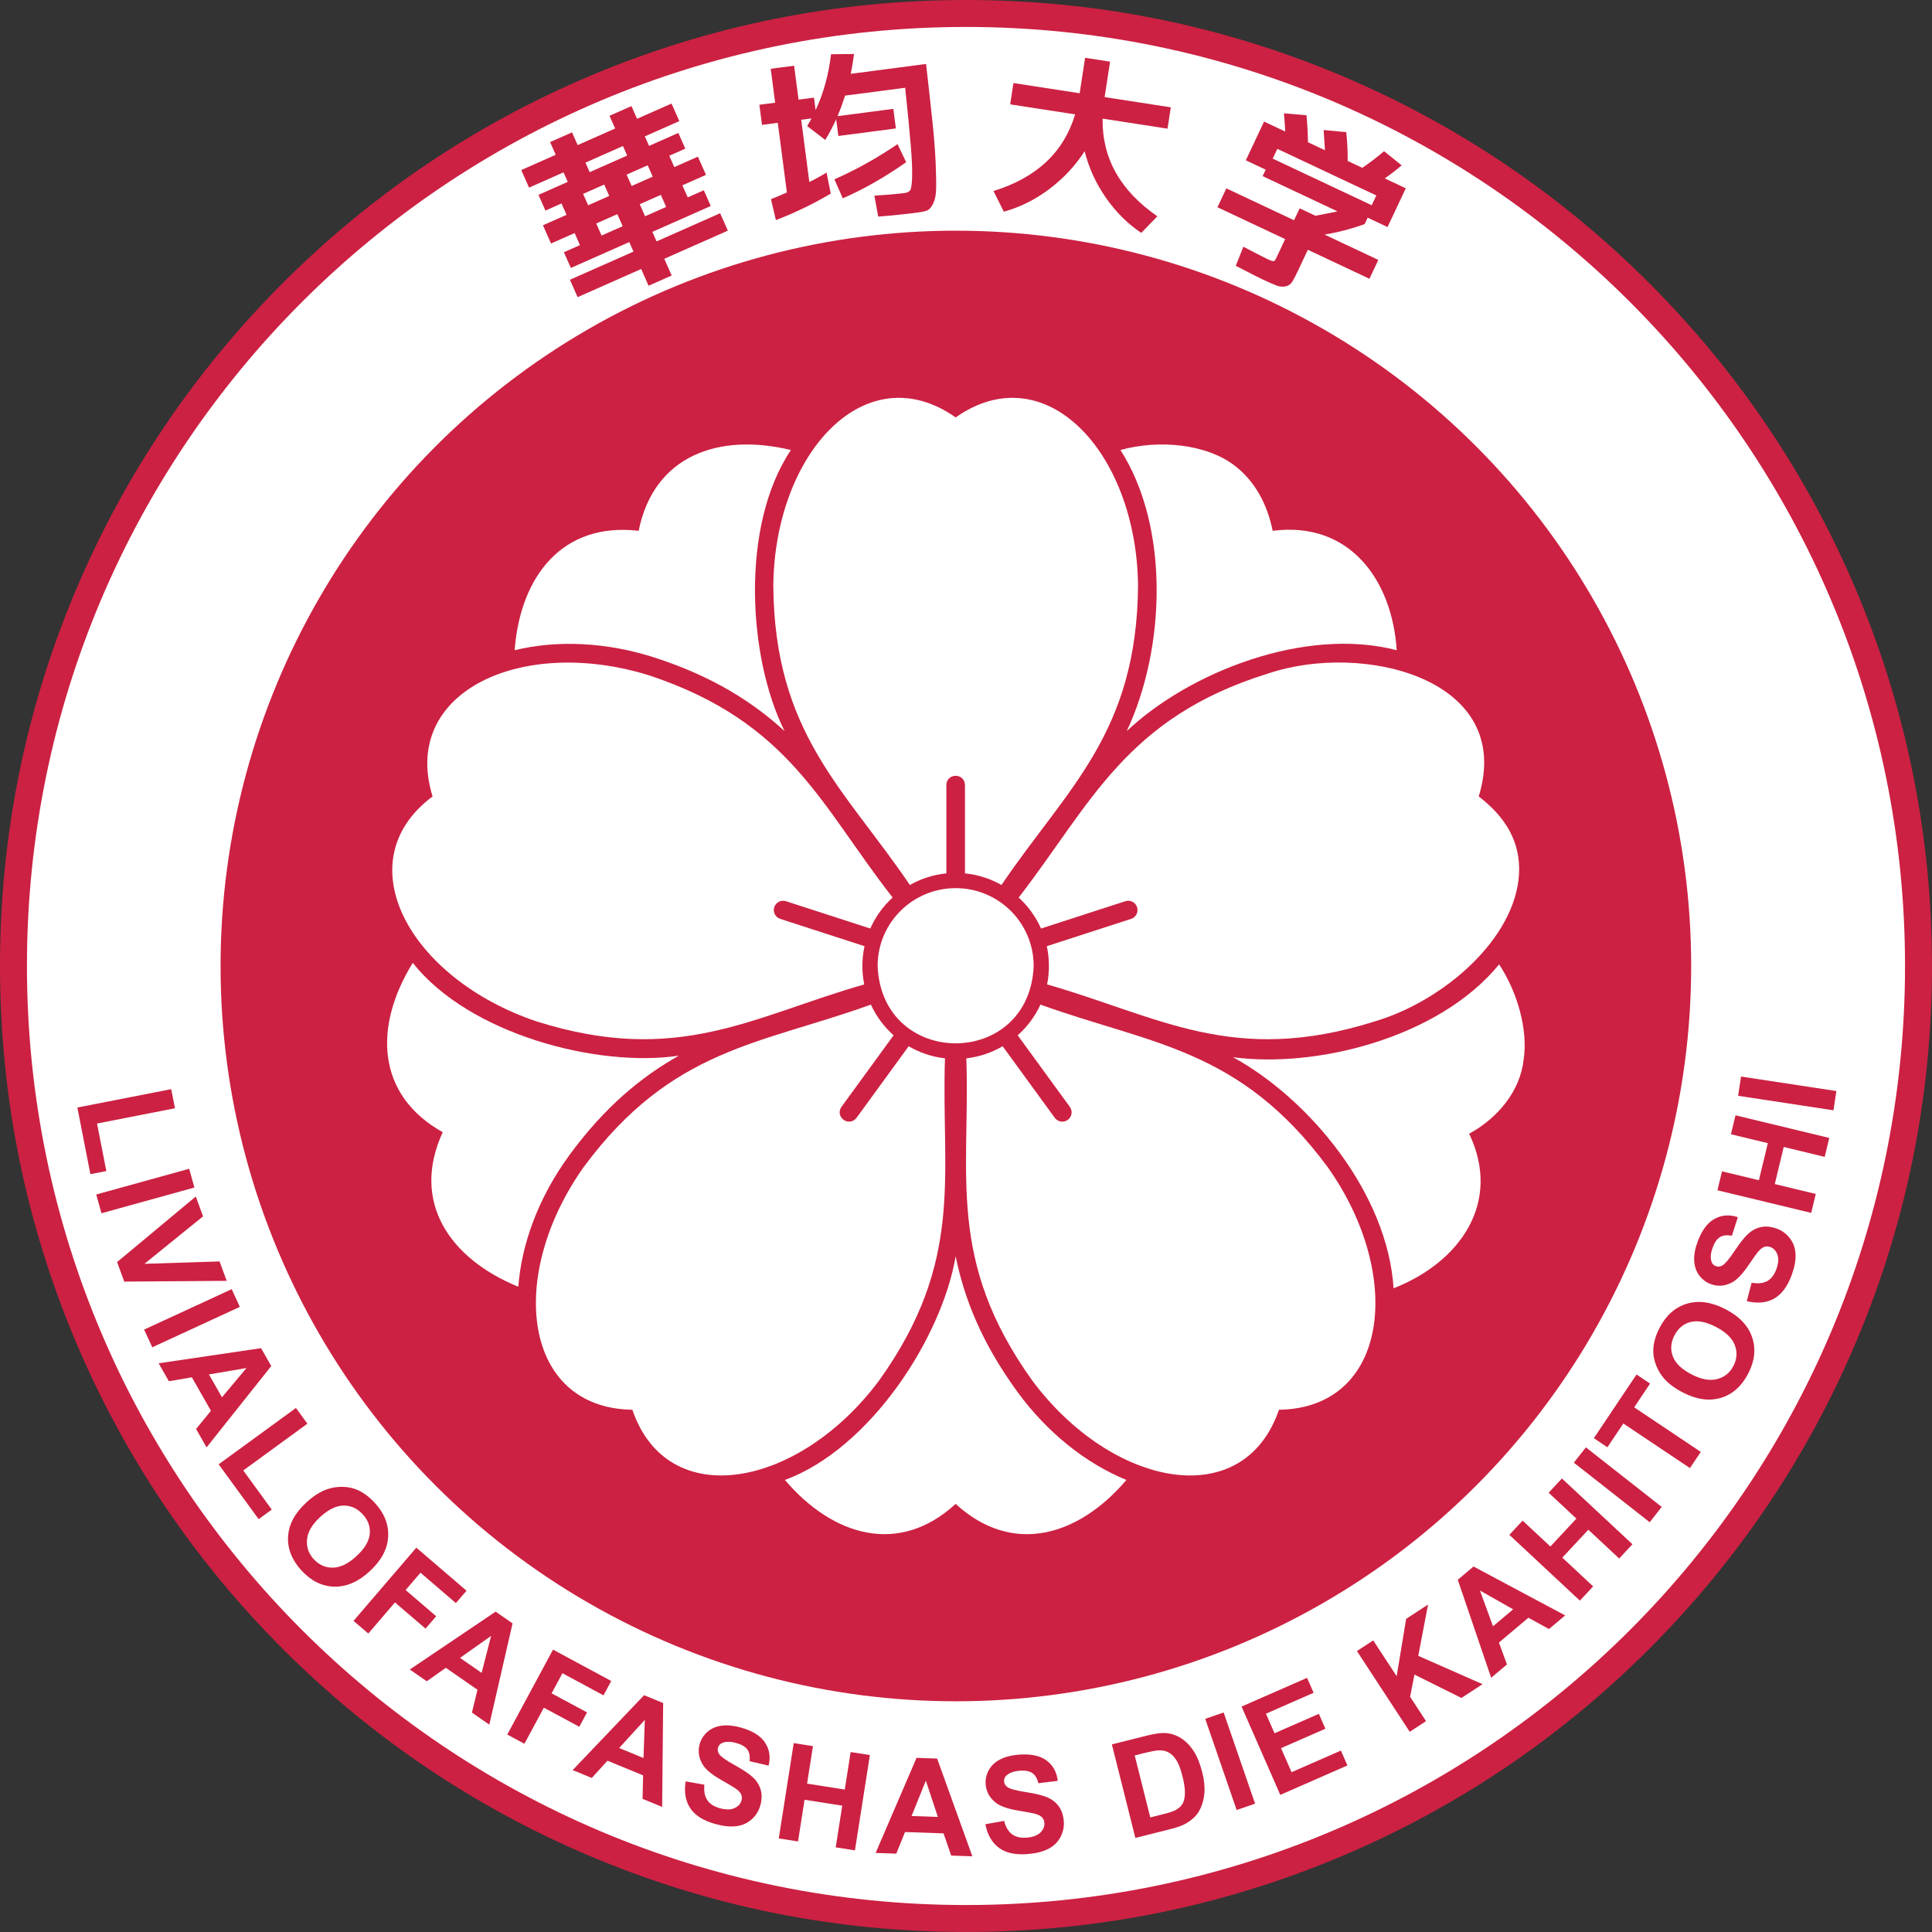 <?xml version="1.0" encoding="UTF-8"?><svg xmlns="http://www.w3.org/2000/svg" viewBox="0 0 788.67 788.67"><rect x="0" y="0" width="788.67" height="788.67" fill="#333333" stroke="none"/><defs><style>.d{fill:#fff;}.e{fill:#cc2142;}</style></defs><g id="a"/><g id="b"><g id="c"><g><path class="d" d="M394.33,783.17c-52.49,0-103.41-10.28-151.35-30.56-46.3-19.58-87.89-47.62-123.59-83.33s-63.74-77.29-83.33-123.59c-20.28-47.94-30.56-98.86-30.56-151.35s10.28-103.41,30.56-151.35c19.58-46.3,47.62-87.89,83.33-123.59s77.29-63.74,123.59-83.33c47.94-20.28,98.86-30.56,151.35-30.56s103.41,10.28,151.35,30.56c46.3,19.58,87.89,47.62,123.59,83.33s63.74,77.29,83.33,123.59c20.28,47.94,30.56,98.86,30.56,151.35s-10.28,103.41-30.56,151.35c-19.58,46.3-47.62,87.89-83.33,123.59s-77.29,63.74-123.59,83.33c-47.94,20.28-98.86,30.56-151.35,30.56Z"/><path class="e" d="M394.33,11c211.71,0,383.33,171.62,383.33,383.33s-171.62,383.33-383.33,383.33S11,606.04,11,394.33,182.62,11,394.33,11m0-11c-53.23,0-104.87,10.43-153.5,30.99-46.96,19.86-89.13,48.29-125.34,84.5-36.21,36.21-64.64,78.38-84.5,125.34C10.43,289.46,0,341.1,0,394.33s10.43,104.87,30.99,153.5c19.86,46.96,48.29,89.13,84.5,125.34,36.21,36.21,78.38,64.64,125.34,84.5,48.62,20.57,100.27,30.99,153.5,30.99s104.87-10.43,153.5-30.99c46.96-19.86,89.13-48.29,125.34-84.5,36.21-36.21,64.64-78.38,84.5-125.34,20.57-48.62,30.99-100.27,30.99-153.5s-10.43-104.87-30.99-153.5c-19.86-46.96-48.29-89.13-84.5-125.34-36.21-36.21-78.38-64.64-125.34-84.5C499.21,10.43,447.56,0,394.33,0h0Z"/></g><circle class="e" cx="390.2" cy="394.33" r="300.16"/><g><path class="d" d="M390.11,362.55c-17.59,0-31.85,14.22-31.85,31.76,1.68,42.13,62.03,42.12,63.7,0,0-17.54-14.26-31.76-31.85-31.76Z"/><g><path class="d" d="M386.31,320.46c.17-5.02,7.44-5.02,7.61,0v36.07c5.38,.53,10.42,2.2,14.9,4.73,26.74-39.47,55.27-61.8,55.75-122.27-.65-54.37-37.82-94.31-74.45-68.6-36.62-25.73-73.82,14.26-74.45,68.6,.47,60.45,29.01,82.82,55.75,122.27,4.48-2.53,9.52-4.2,14.9-4.73v-36.07Z"/><path class="d" d="M352.92,386.25l-34.41-11.15c-2-.65-3.09-2.79-2.44-4.78,.65-1.99,2.8-3.08,4.79-2.43l34.41,11.15c2.14-4.84,5.26-9.13,9.11-12.66-29.41-37.62-41.86-71.54-99.38-90.69-51.97-16.17-101.62,6.67-88.42,49.42-35.87,26.81-9.18,74.44,42.41,91.83,57.78,18.23,87.9-1.92,133.8-15.09-1.04-5.02-.99-10.61,.12-15.6Z"/><path class="d" d="M349.66,456.3c-3.09,3.96-8.98-.29-6.16-4.46l21.28-29.22c-3.9-3.47-7.08-7.73-9.28-12.53-44.9,16.25-81.15,17.59-117.17,66.24-31.53,44.38-24.97,98.48,19.8,99.15,14.5,42.32,68.16,31.69,100.67-11.85,35.24-49.18,25.34-83.98,26.95-131.6-5.36-.61-10.37-2.34-14.82-4.93l-21.28,29.21Z"/><path class="d" d="M415.44,422.62l21.28,29.22c1.24,1.69,.86,4.07-.84,5.3-1.7,1.24-4.08,.86-5.31-.84l-21.28-29.21c-4.45,2.6-9.46,4.33-14.82,4.94,1.63,47.64-8.3,82.4,26.96,131.6,32.54,43.57,86.15,54.17,100.66,11.85,44.77-.65,51.32-54.8,19.81-99.15-36.01-48.64-72.29-49.99-117.17-66.24-2.21,4.8-5.38,9.06-9.28,12.53Z"/><path class="d" d="M620.09,356.73c-1.46,26.45-30.7,51.84-58.85,60.21-57.78,18.23-87.9-1.92-133.8-15.09,1.04-5.02,.99-10.61-.13-15.6,6.26-2.03,27.78-9,34.41-11.15,1.95-.61,3.11-2.78,2.45-4.77-.64-2-2.8-3.09-4.8-2.44l-34.41,11.15c-2.14-4.84-5.27-9.13-9.12-12.65,29.34-37.9,43.57-73.41,101.72-91.42,38.85-13.17,100.82,2.07,86.08,50.15,10.86,8.36,17.1,18.38,16.45,31.61Z"/></g><path class="d" d="M415.26,568.08c-14.58-20.01-21.69-38.16-25.15-55.27-5.57,33.1-34.81,78.49-69.7,91.33,19.65,23.07,46.66,30.95,69.7,9.77v0c23.05,21.19,50.06,13.31,69.71-9.77-16.52-6.74-32.36-19.31-44.56-36.05Z"/><path class="d" d="M621.97,432.54c-1.4,12.89-10.55,23.86-22.24,30.26h0c13.51,28.2-3.92,52.56-30.85,63.1-2.45-38.68-34.22-77.16-65.54-94.33,33.81,4.56,84.03-7.82,108.63-37.9,7.43,11.31,11.84,26.53,10.01,38.86Z"/><path class="d" d="M570.16,265.43c-37.48-9.78-84.87,9.04-110.21,33.02,15.84-33.66,17.58-83.3-2.57-114.75,15.76-4.36,34.94-2.48,46.53,6.29,8.22,6.32,13.3,15.41,15.61,26.67v.02h0c31.62-4.05,48.81,20.36,50.62,48.61,0,.05,0,.09,0,.13Z"/><path class="d" d="M267.36,268.48c23.59,7.64,40.03,18.16,52.92,29.97-14.99-30.02-18.11-83.87,2.57-114.74-29.45-7.14-55.97,2.26-62.14,32.96v.02h0c-31.08-3.66-48.34,18.53-50.63,48.74,17.34-4.23,37.56-3.34,57.3,3.05Z"/><path class="d" d="M232.19,471.87c14.58-20.01,29.69-32.36,44.93-40.93-33.22,4.94-85.56-8.72-108.62-37.89-15.94,25.78-15.08,53.83,12.23,69.13h0c-13.1,28.44,2.81,51.6,30.85,63.1,1.33-17.76,8.42-36.67,20.62-53.41Z"/></g><g><path class="e" d="M279.76,60.67l-6.56,2.9,2.06,4.64,9.63-4.26,3.3,7.44-9.63,4.26,2.18,4.92,6.56-2.9,2.84,6.42-23.84,10.56,1.72,3.89,25.95-11.49,3.15,7.1-25.95,11.49,3.02,6.83-9.43,4.17-3.02-6.83-25.95,11.49-3.15-7.1,25.95-11.49-1.72-3.89-23.84,10.56-2.84-6.42,6.56-2.9-2.18-4.92-9.63,4.26-3.3-7.44,9.63-4.26-2.06-4.64-6.56,2.9-2.84-6.42,11.95-5.29-1.72-3.89-14.07,6.23-3.18-7.17,14.07-6.23-2.3-5.19,8.95-3.96,2.3,5.19,15.3-6.77-2.3-5.19,8.95-3.96,2.3,5.19,14.07-6.23,3.18,7.17-14.07,6.23,1.72,3.89,11.95-5.29,2.84,6.42Zm-39.67,23.12l8.61-3.81-2.06-4.64-8.61,3.81,2.06,4.64Zm-1.09-17.41l1.72,3.89,15.3-6.77-1.72-3.89-15.3,6.77Zm4.39,24.85l2.18,4.92,8.61-3.81-2.18-4.92-8.61,3.81Zm23.07-19.12l-2.06-4.64-8.61,3.81,2.06,4.64,8.61-3.81Zm3.3,7.44l-8.61,3.81,2.18,4.92,8.61-3.81-2.18-4.92Z"/><path class="e" d="M374.93,86.72c-5.38,.7-10.86,1.27-16.43,1.69l-1.57-8.53c5.28-.34,9.42-.7,12.44-1.1,1.04-.14,1.77-.52,2.19-1.15,.42-.63,.68-2.4,.78-5.3,.1-2.9-.08-7.12-.52-12.66-.45-5.54-1.22-13.49-2.32-23.84l-24.52,3.2c-1,3.09-2.02,5.89-3.05,8.38l22.74-2.97,1.04,8-23.48,3.07-.89-6.81c-1.65,3.53-3.14,6.34-4.47,8.42l-7.37-5.67c.29-.44,.89-1.47,1.78-3.1l-4.22,.55,3.32,25.4c2.27-1.1,4.61-2.38,7.03-3.86l1.72,8.59c-6.94,4.12-14.41,7.73-22.39,10.83l-2.02-8.55c2.24-.9,4.41-1.81,6.5-2.73l-3.72-28.44-6.44,.84-1.07-8.22,6.44-.84-1.81-13.85,9.55-1.25,1.81,13.85,6.3-.82,.67,5.11c3.25-7,5.35-14.61,6.29-22.82l9.4-.1c-.44,3.17-.89,5.87-1.35,8.09l30.74-4.02c1.14,9.9,2.03,17.98,2.68,24.25,.64,6.27,1.06,11.76,1.25,16.48,.19,4.72,.25,8.24,.17,10.56-.07,2.32-.48,4.22-1.21,5.7-.74,1.48-1.51,2.39-2.31,2.75-.81,.36-2.03,.64-3.65,.85Zm-34.31-13.52c8.79-3.86,17.38-8.65,25.77-14.36l3.52,7.37c-8.69,6.11-17.32,11.03-25.87,14.75l-3.42-7.76Z"/><path class="e" d="M412.37,42.61l1.34-8.71,27.02,4.17,2.23-14.47,10.19,1.57-2.23,14.47,27.02,4.17-1.34,8.71-26.5-4.09c-.26,16.08,7.18,29.37,22.34,39.87l-6.56,6.77c-5.57-3.73-10.39-8.52-14.45-14.36-4.06-5.84-6.95-12.17-8.67-18.98-3.84,5.96-8.64,11.1-14.4,15.43-5.76,4.33-11.95,7.42-18.58,9.26l-4.22-8.44c17.62-5.45,28.72-15.88,33.32-31.29l-26.5-4.09Z"/><path class="e" d="M521.25,104.77l3.37-7.16-27.64-13.01,3.63-7.7,27.64,13.01,2.29-4.87,6.42,3.02c3.48-.62,6.49-1.21,9.01-1.78l-30.54-14.38,1.24-2.64-8.11-3.82,7.45-15.81,8.65,4.07c-.03-1.11-.21-3.59-.54-7.44l9.21,.79c.36,3.8,.55,7.47,.59,11.01l6.96,3.28c-.08-1.47-.27-4.23-.56-8.27l9.24,.88c.43,4,.62,7.92,.58,11.75l5.95,2.8c3.14-2.1,6.1-4.36,8.89-6.79l7.19,5.78c-1.79,1.58-4.09,3.36-6.89,5.34l8.58,4.04-7.45,15.81-8.11-3.82-1.24,2.64c-5.55,1.96-11,3.38-16.37,4.26l21.96,10.34-3.63,7.7-25.14-11.84-4.04,8.58c-1,2.12-1.8,3.64-2.4,4.57-.6,.93-1.47,1.52-2.62,1.78-1.14,.26-2.33,.17-3.58-.28-1.25-.45-3.22-1.31-5.92-2.58-1.26-.59-4.88-2.44-10.86-5.52l3.09-7.79c5.43,2.84,8.76,4.54,9.98,5.11,1.31,.61,2.12,.87,2.44,.78,.32-.1,.75-.71,1.28-1.83Zm40.58-24.98l-40.41-19.03-1.88,3.99,40.41,19.03,1.88-3.99Z"/></g><g><path class="e" d="M31.57,452.11l38.32-7.5,1.53,7.8-31.81,6.23,3.8,19.4-6.51,1.27-5.32-27.2Z"/><path class="e" d="M39.29,487.61l37.94-10.5,2.12,7.66-37.94,10.5-2.12-7.66Z"/><path class="e" d="M47.8,515.2l32.12-26.76,2.97,8.09-23.93,19.38,30.68-.97,2.9,7.92-41.82,.31-2.92-7.97Z"/><path class="e" d="M58.83,542.76l35.75-16.5,3.33,7.22-35.75,16.5-3.33-7.22Z"/><path class="e" d="M84.32,590.83l-4.28-7.51,6.07-7.41-7.79-13.67-9.38,1.6-4.17-7.33,41.8-6.17,4.16,7.3-26.4,33.19Zm6.29-20.43l10.01-11.95-15.33,2.61,5.32,9.33Z"/><path class="e" d="M89.26,597.75l31.55-23,4.68,6.42-26.19,19.09,11.64,15.97-5.36,3.91-16.33-22.4Z"/><path class="e" d="M124.92,613.45c2.95-2.72,5.82-4.57,8.64-5.53,2.08-.7,4.23-1.03,6.45-.97,2.22,.06,4.24,.5,6.06,1.33,2.43,1.1,4.73,2.82,6.9,5.18,3.94,4.26,5.76,8.89,5.48,13.89s-2.77,9.67-7.48,14.02c-4.67,4.31-9.49,6.42-14.47,6.32-4.98-.1-9.43-2.28-13.36-6.52-3.97-4.3-5.82-8.93-5.54-13.89,.28-4.96,2.72-9.57,7.32-13.82Zm5.76,5.83c-3.27,3.03-5.06,6.07-5.35,9.15-.29,3.07,.64,5.77,2.79,8.1,2.15,2.33,4.75,3.46,7.81,3.41,3.06-.06,6.26-1.63,9.61-4.73,3.31-3.06,5.11-6.07,5.4-9.03,.29-2.96-.68-5.64-2.9-8.05-2.22-2.41-4.84-3.58-7.85-3.53-3.01,.05-6.18,1.62-9.51,4.69Z"/><path class="e" d="M144.32,661.66l25.63-29.88,20.49,17.57-4.34,5.05-14.45-12.4-6.07,7.07,12.47,10.7-4.34,5.06-12.48-10.7-10.89,12.7-6.03-5.17Z"/><path class="e" d="M199.76,704.03l-7.11-4.93,2.27-9.31-12.93-8.97-7.77,5.5-6.93-4.8,35.03-23.62,6.91,4.79-9.48,41.34Zm-3.15-21.14l3.87-15.1-12.69,8.98,8.83,6.12Z"/><path class="e" d="M207.08,708.06l18.67-34.66,23.76,12.8-3.16,5.86-16.76-9.03-4.42,8.21,14.47,7.79-3.16,5.86-14.47-7.79-7.94,14.73-7-3.77Z"/><path class="e" d="M270.3,737.61l-8-3.29,.23-9.58-14.55-5.99-6.41,7.03-7.8-3.21,29.17-30.57,7.77,3.2-.41,42.41Zm-7.61-19.97l.54-15.57-10.48,11.49,9.93,4.09Z"/><path class="e" d="M279.88,727.18l7.65,1.36c-.25,2.62,.14,4.72,1.19,6.27,1.04,1.56,2.73,2.66,5.06,3.31,2.47,.69,4.47,.69,6.01,0,1.54-.69,2.51-1.74,2.9-3.13,.25-.9,.2-1.73-.15-2.51-.35-.78-1.11-1.58-2.29-2.41-.81-.56-2.7-1.68-5.67-3.37-3.82-2.17-6.35-4.22-7.59-6.17-1.74-2.74-2.2-5.61-1.36-8.61,.54-1.93,1.59-3.58,3.16-4.96,1.56-1.38,3.5-2.21,5.81-2.52,2.31-.3,4.92-.05,7.83,.77,4.76,1.33,8.05,3.38,9.87,6.14,1.82,2.76,2.3,5.9,1.45,9.41l-7.75-1.81c.22-2.04-.09-3.64-.93-4.79s-2.34-2.03-4.49-2.64c-2.22-.62-4.09-.65-5.61-.09-.97,.36-1.6,1.03-1.87,2.01-.25,.9-.09,1.77,.49,2.62,.74,1.08,2.85,2.58,6.33,4.5,3.48,1.92,5.98,3.6,7.5,5.04s2.56,3.11,3.11,5.03c.55,1.91,.49,4.07-.18,6.46-.61,2.17-1.78,4.04-3.52,5.6-1.74,1.56-3.84,2.49-6.3,2.79-2.47,.3-5.34,0-8.64-.92-4.79-1.34-8.16-3.48-10.11-6.41s-2.58-6.59-1.89-10.97Z"/><path class="e" d="M317.91,750.47l6.1-38.9,7.85,1.23-2.4,15.31,15.39,2.41,2.4-15.31,7.85,1.23-6.1,38.9-7.85-1.23,2.67-17.01-15.39-2.41-2.67,17.01-7.85-1.23Z"/><path class="e" d="M396.93,757.77l-8.64-.3-3.12-9.06-15.73-.55-3.56,8.82-8.43-.29,16.7-38.81,8.4,.29,14.38,39.9Zm-14.08-16.08l-4.91-14.79-5.82,14.42,10.74,.38Z"/><path class="e" d="M402.24,744.68l7.65-1.37c.67,2.55,1.76,4.38,3.28,5.48,1.52,1.1,3.48,1.55,5.89,1.36,2.55-.2,4.43-.9,5.64-2.08,1.21-1.18,1.75-2.5,1.64-3.94-.07-.93-.41-1.7-1.01-2.3-.6-.61-1.59-1.1-2.99-1.47-.95-.25-3.11-.65-6.48-1.21-4.33-.71-7.42-1.77-9.25-3.17-2.58-1.97-4-4.5-4.25-7.61-.16-2,.26-3.91,1.25-5.74,.99-1.83,2.52-3.29,4.58-4.37,2.06-1.08,4.6-1.74,7.61-1.98,4.93-.39,8.72,.39,11.38,2.35,2.66,1.96,4.2,4.74,4.61,8.33l-7.9,.98c-.5-1.99-1.34-3.38-2.53-4.18-1.19-.79-2.9-1.1-5.13-.92-2.3,.18-4.07,.8-5.29,1.85-.79,.67-1.14,1.52-1.06,2.54,.07,.93,.53,1.69,1.37,2.29,1.07,.76,3.56,1.44,7.49,2.04s6.85,1.32,8.78,2.14c1.92,.83,3.48,2.04,4.66,3.64,1.18,1.6,1.87,3.65,2.07,6.13,.18,2.25-.28,4.4-1.37,6.47-1.09,2.06-2.74,3.66-4.95,4.8s-5.02,1.84-8.42,2.12c-4.96,.4-8.86-.44-11.71-2.53-2.84-2.08-4.7-5.29-5.57-9.64Z"/><path class="e" d="M453.88,712.09l14.09-3.54c3.18-.8,5.66-1.16,7.45-1.1,2.41,.1,4.62,.79,6.64,2.07s3.75,3.04,5.2,5.27c1.45,2.23,2.62,5.13,3.52,8.71,.79,3.14,1.08,5.95,.87,8.42-.26,3.02-1.06,5.61-2.4,7.77-1.01,1.64-2.56,3.11-4.65,4.41-1.57,.97-3.77,1.81-6.62,2.52l-14.51,3.64-9.59-38.19Zm9.33,4.52l6.35,25.29,5.76-1.45c2.15-.54,3.68-1.05,4.57-1.54,1.17-.63,2.08-1.42,2.71-2.37,.64-.95,1-2.35,1.09-4.19,.09-1.84-.23-4.24-.97-7.19s-1.57-5.15-2.49-6.6c-.92-1.45-1.96-2.5-3.12-3.15-1.16-.65-2.5-.95-4.02-.9-1.14,.03-3.28,.43-6.42,1.22l-3.46,.87Z"/><path class="e" d="M504.82,738.87l-12.83-37.22,7.52-2.59,12.83,37.22-7.52,2.59Z"/><path class="e" d="M522.63,732.7l-15.8-36.06,26.74-11.72,2.67,6.1-19.46,8.53,3.5,7.99,18.1-7.93,2.66,6.08-18.1,7.93,4.3,9.81,20.14-8.83,2.66,6.08-27.43,12.02Z"/><path class="e" d="M575.47,706.93l-21.55-32.95,6.65-4.35,9.57,14.63,3.87-23.42,8.95-5.85-4.01,20.95,26.24,11.56-8.61,5.63-19.17-9.54-1.79,9.04,6.51,9.96-6.65,4.35Z"/><path class="e" d="M638.92,659.43l-6.61,5.57-8.39-4.62-12.04,10.14,3.28,8.93-6.45,5.43-13.63-39.99,6.43-5.42,37.42,19.96Zm-21.23-2.48l-13.56-7.68,5.34,14.6,8.22-6.92Z"/><path class="e" d="M644.93,653.4l-28.79-26.85,5.42-5.81,11.33,10.57,10.62-11.39-11.33-10.57,5.42-5.81,28.79,26.85-5.42,5.81-12.59-11.74-10.62,11.39,12.59,11.74-5.42,5.81Z"/><path class="e" d="M673.43,621.4l-30.96-24.32,4.91-6.25,30.96,24.32-4.91,6.25Z"/><path class="e" d="M689.85,599.29l-27.18-18.2-6.5,9.71-5.53-3.71,17.41-26,5.53,3.71-6.48,9.69,27.18,18.2-4.42,6.61Z"/><path class="e" d="M687.02,568.46c-3.56-1.84-6.28-3.91-8.15-6.23-1.37-1.71-2.41-3.62-3.12-5.73-.71-2.11-.98-4.16-.82-6.15,.2-2.66,1.04-5.41,2.51-8.26,2.66-5.16,6.38-8.46,11.18-9.9,4.79-1.45,10.04-.7,15.74,2.24,5.65,2.91,9.28,6.73,10.88,11.45,1.61,4.72,1.08,9.64-1.57,14.78-2.68,5.2-6.4,8.52-11.16,9.96-4.76,1.43-9.92,.71-15.49-2.16Zm3.52-7.4c3.96,2.04,7.44,2.68,10.43,1.9s5.21-2.57,6.66-5.39c1.45-2.82,1.63-5.65,.53-8.5-1.1-2.85-3.67-5.33-7.73-7.42-4.01-2.07-7.46-2.73-10.33-1.99-2.88,.74-5.07,2.57-6.57,5.48-1.5,2.91-1.71,5.77-.64,8.59,1.08,2.81,3.63,5.26,7.66,7.33Z"/><path class="e" d="M713.06,531.14l1.98-7.51c2.6,.46,4.71,.24,6.35-.67,1.64-.91,2.87-2.5,3.71-4.77,.89-2.4,1.05-4.4,.48-5.99-.57-1.59-1.53-2.64-2.89-3.14-.87-.32-1.71-.34-2.51-.06-.8,.29-1.67,.98-2.59,2.09-.63,.76-1.9,2.55-3.82,5.37-2.47,3.63-4.72,5.98-6.76,7.06-2.87,1.52-5.77,1.73-8.69,.65-1.88-.7-3.44-1.88-4.69-3.55-1.24-1.67-1.92-3.67-2.04-5.99-.11-2.32,.35-4.9,1.4-7.74,1.71-4.63,4.02-7.75,6.92-9.34,2.9-1.59,6.07-1.82,9.5-.68l-2.43,7.58c-2.02-.38-3.63-.2-4.85,.54-1.22,.74-2.22,2.16-2.99,4.26-.8,2.17-.98,4.03-.55,5.58,.28,1,.9,1.68,1.85,2.03,.87,.32,1.76,.23,2.65-.28,1.14-.65,2.8-2.63,5-5.94,2.2-3.31,4.08-5.67,5.63-7.06s3.31-2.3,5.26-2.69,4.09-.16,6.43,.7c2.12,.78,3.88,2.1,5.29,3.96,1.41,1.86,2.17,4.03,2.27,6.51,.1,2.48-.44,5.33-1.62,8.53-1.73,4.67-4.13,7.85-7.21,9.56-3.08,1.7-6.78,2.04-11.09,.99Z"/><path class="e" d="M739.36,495.12l-38.27-9.23,1.86-7.73,15.06,3.63,3.65-15.14-15.06-3.63,1.86-7.73,38.27,9.23-1.86,7.73-16.73-4.04-3.65,15.14,16.73,4.04-1.86,7.73Z"/><path class="e" d="M748.44,453.24l-38.92-5.92,1.2-7.86,38.92,5.92-1.2,7.86Z"/></g></g></g></svg>
